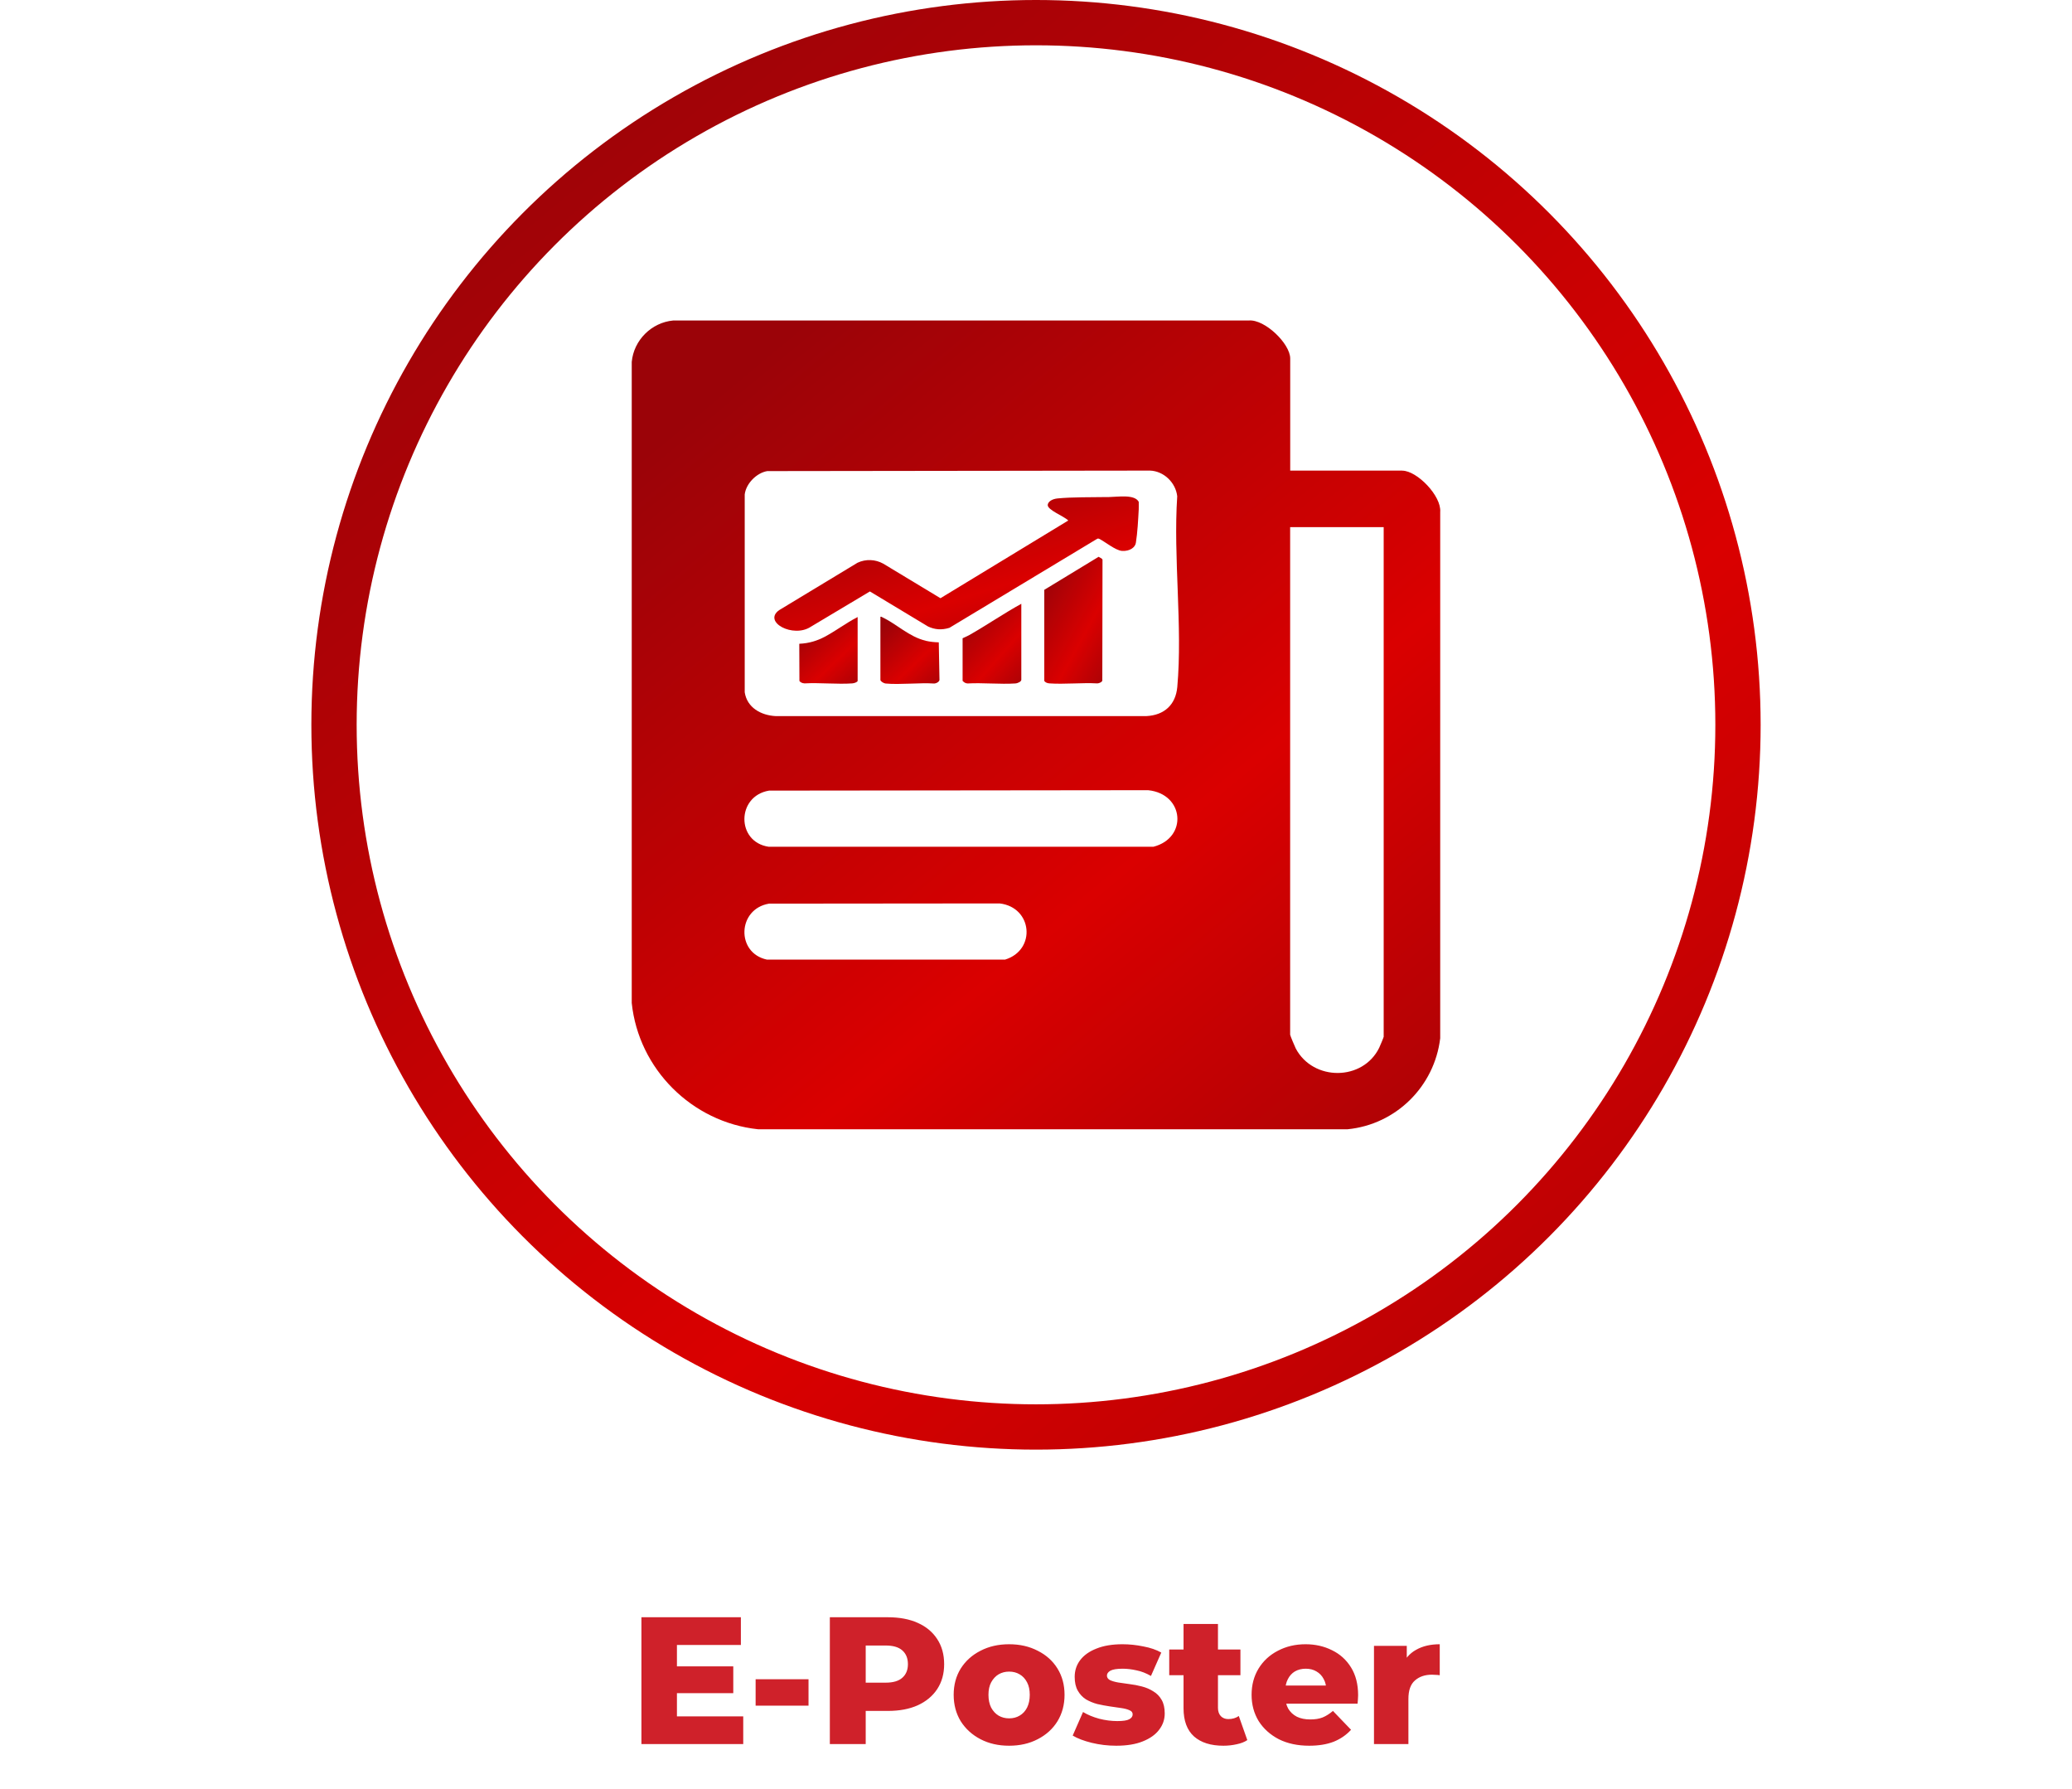 <svg width="183" height="158" viewBox="0 0 183 158" fill="none" xmlns="http://www.w3.org/2000/svg">
<g filter="url(#filter0_b_59_4226)">
<circle cx="91.5" cy="64" r="64" fill="white" fill-opacity="0.1"/>
<circle cx="91.5" cy="64" r="62" stroke="url(#paint0_linear_59_4226)" stroke-width="4"/>
</g>
<path d="M123.851 41.553H113.952V31.655C113.952 30.354 111.718 28.181 110.298 28.299H59.462C57.538 28.474 55.969 30.043 55.795 31.96V88.561C56.405 94.401 61.111 99.088 66.944 99.711H119.026C123.297 99.288 126.69 95.932 127.2 91.674V45.214C127.325 43.794 125.152 41.559 123.851 41.559V41.553ZM88.764 84.733H67.741C64.99 84.154 65.12 80.257 67.922 79.79L88.291 79.771C91.199 80.113 91.535 83.892 88.764 84.733ZM101.875 74.766H67.885C65.015 74.343 65.04 70.29 67.922 69.81L101.402 69.773C104.602 70.097 104.919 73.981 101.875 74.766ZM103.979 60.659C103.836 62.24 102.821 63.149 101.253 63.23H68.501C67.212 63.162 65.98 62.483 65.774 61.126V43.657C65.892 42.693 66.826 41.752 67.766 41.597L101.564 41.553C102.79 41.591 103.842 42.618 103.973 43.819C103.612 49.248 104.459 55.305 103.979 60.665V60.659ZM122.214 91.525C122.214 91.581 121.877 92.377 121.809 92.521C120.365 95.459 115.988 95.484 114.444 92.583C114.363 92.427 113.946 91.431 113.946 91.363V46.546H122.207V91.525H122.214Z" fill="url(#paint1_linear_59_4226)"/>
<path d="M97.841 43.888C96.503 43.913 94.672 43.882 93.39 44.012C92.929 44.062 92.581 44.28 92.537 44.566C92.469 45.027 93.994 45.581 94.349 45.961L83.062 52.821L78.001 49.765C77.316 49.391 76.475 49.341 75.735 49.69L68.818 53.873C67.337 54.919 70.063 56.376 71.62 55.336L76.83 52.224L81.966 55.318C82.564 55.598 83.162 55.648 83.853 55.436L96.926 47.561H97.05C97.549 47.791 98.513 48.607 99.099 48.644C99.79 48.688 100.257 48.327 100.319 47.941C100.468 47.019 100.524 45.88 100.574 44.959C100.587 44.747 100.568 44.529 100.574 44.311C100.207 43.626 98.763 43.875 97.841 43.894V43.888Z" fill="url(#paint2_linear_59_4226)"/>
<path d="M97.026 49.167L92.232 52.08V60.124C92.313 60.242 92.469 60.329 92.686 60.342C93.975 60.435 95.581 60.267 96.901 60.342C97.013 60.342 97.144 60.298 97.225 60.248C97.281 60.211 97.324 60.161 97.356 60.117L97.374 49.441C97.374 49.31 97.15 49.248 97.026 49.161V49.167Z" fill="url(#paint3_linear_59_4226)"/>
<path d="M85.017 56.351V60.117C85.11 60.217 85.247 60.342 85.453 60.348C86.785 60.273 88.366 60.435 89.667 60.348C89.922 60.329 90.203 60.173 90.203 60.024V53.313C88.603 54.197 87.165 55.193 85.583 56.09C85.415 56.183 85.197 56.27 85.017 56.357V56.351Z" fill="url(#paint4_linear_59_4226)"/>
<path d="M81.761 56.575C80.304 56.239 79.165 55.081 77.945 54.514C77.883 54.483 77.864 54.44 77.758 54.459V60.03C77.758 60.148 78.013 60.329 78.231 60.354C79.483 60.472 81.201 60.267 82.508 60.354C82.757 60.335 82.963 60.173 82.975 60.03L82.913 56.718C82.502 56.706 82.147 56.669 81.761 56.581V56.575Z" fill="url(#paint5_linear_59_4226)"/>
<path d="M70.593 56.849L70.605 60.124C70.68 60.242 70.841 60.329 71.059 60.342C72.385 60.267 73.979 60.435 75.274 60.342C75.454 60.329 75.704 60.236 75.747 60.13V54.483C74.714 55.013 73.836 55.697 72.827 56.233C72.186 56.569 71.47 56.806 70.599 56.843L70.593 56.849Z" fill="url(#paint6_linear_59_4226)"/>
<path d="M59.563 147.136H64.763V149.504H59.563V147.136ZM59.787 151.552H65.643V154H56.651V142.8H65.435V145.248H59.787V151.552ZM66.737 150.608V148.272H71.409V150.608H66.737ZM73.292 154V142.8H78.412C79.436 142.8 80.316 142.965 81.052 143.296C81.799 143.627 82.374 144.107 82.78 144.736C83.185 145.355 83.388 146.091 83.388 146.944C83.388 147.787 83.185 148.517 82.78 149.136C82.374 149.755 81.799 150.235 81.052 150.576C80.316 150.907 79.436 151.072 78.412 151.072H75.052L76.46 149.696V154H73.292ZM76.46 150.032L75.052 148.576H78.22C78.881 148.576 79.372 148.432 79.692 148.144C80.022 147.856 80.188 147.456 80.188 146.944C80.188 146.421 80.022 146.016 79.692 145.728C79.372 145.44 78.881 145.296 78.22 145.296H75.052L76.46 143.84V150.032ZM89.125 154.144C88.175 154.144 87.333 153.952 86.597 153.568C85.861 153.184 85.279 152.656 84.853 151.984C84.437 151.301 84.229 150.523 84.229 149.648C84.229 148.773 84.437 148 84.853 147.328C85.279 146.656 85.861 146.133 86.597 145.76C87.333 145.376 88.175 145.184 89.125 145.184C90.074 145.184 90.917 145.376 91.653 145.76C92.4 146.133 92.981 146.656 93.397 147.328C93.813 148 94.021 148.773 94.021 149.648C94.021 150.523 93.813 151.301 93.397 151.984C92.981 152.656 92.4 153.184 91.653 153.568C90.917 153.952 90.074 154.144 89.125 154.144ZM89.125 151.728C89.477 151.728 89.786 151.648 90.053 151.488C90.33 151.328 90.549 151.093 90.709 150.784C90.869 150.464 90.949 150.085 90.949 149.648C90.949 149.211 90.869 148.843 90.709 148.544C90.549 148.235 90.33 148 90.053 147.84C89.786 147.68 89.477 147.6 89.125 147.6C88.784 147.6 88.474 147.68 88.197 147.84C87.93 148 87.712 148.235 87.541 148.544C87.381 148.843 87.301 149.211 87.301 149.648C87.301 150.085 87.381 150.464 87.541 150.784C87.712 151.093 87.93 151.328 88.197 151.488C88.474 151.648 88.784 151.728 89.125 151.728ZM98.581 154.144C97.845 154.144 97.125 154.059 96.421 153.888C95.728 153.717 95.168 153.504 94.741 153.248L95.653 151.168C96.058 151.413 96.533 151.611 97.077 151.76C97.621 151.899 98.154 151.968 98.677 151.968C99.189 151.968 99.541 151.915 99.733 151.808C99.936 151.701 100.037 151.557 100.037 151.376C100.037 151.205 99.941 151.083 99.749 151.008C99.568 150.923 99.323 150.859 99.013 150.816C98.715 150.773 98.384 150.725 98.021 150.672C97.659 150.619 97.29 150.549 96.917 150.464C96.555 150.368 96.219 150.229 95.909 150.048C95.611 149.856 95.371 149.6 95.189 149.28C95.008 148.96 94.917 148.555 94.917 148.064C94.917 147.509 95.077 147.019 95.397 146.592C95.728 146.155 96.208 145.813 96.837 145.568C97.466 145.312 98.234 145.184 99.141 145.184C99.749 145.184 100.362 145.248 100.981 145.376C101.61 145.493 102.138 145.675 102.565 145.92L101.653 147.984C101.226 147.739 100.8 147.573 100.373 147.488C99.947 147.392 99.541 147.344 99.157 147.344C98.645 147.344 98.282 147.403 98.069 147.52C97.867 147.637 97.765 147.781 97.765 147.952C97.765 148.123 97.856 148.256 98.037 148.352C98.219 148.437 98.459 148.507 98.757 148.56C99.067 148.603 99.403 148.651 99.765 148.704C100.128 148.747 100.49 148.816 100.853 148.912C101.226 149.008 101.562 149.152 101.861 149.344C102.17 149.525 102.416 149.776 102.597 150.096C102.778 150.405 102.869 150.805 102.869 151.296C102.869 151.829 102.704 152.309 102.373 152.736C102.053 153.163 101.573 153.504 100.933 153.76C100.304 154.016 99.52 154.144 98.581 154.144ZM108.051 154.144C106.942 154.144 106.078 153.872 105.459 153.328C104.84 152.773 104.531 151.941 104.531 150.832V143.392H107.571V150.8C107.571 151.109 107.656 151.355 107.827 151.536C107.998 151.707 108.216 151.792 108.483 151.792C108.846 151.792 109.155 151.701 109.411 151.52L110.163 153.648C109.907 153.819 109.592 153.941 109.219 154.016C108.846 154.101 108.456 154.144 108.051 154.144ZM103.267 147.92V145.648H109.555V147.92H103.267ZM115.629 154.144C114.605 154.144 113.709 153.952 112.941 153.568C112.184 153.173 111.592 152.64 111.165 151.968C110.749 151.285 110.541 150.512 110.541 149.648C110.541 148.784 110.744 148.016 111.149 147.344C111.565 146.661 112.136 146.133 112.861 145.76C113.587 145.376 114.403 145.184 115.309 145.184C116.163 145.184 116.941 145.36 117.645 145.712C118.349 146.053 118.909 146.56 119.325 147.232C119.741 147.904 119.949 148.72 119.949 149.68C119.949 149.787 119.944 149.909 119.933 150.048C119.923 150.187 119.912 150.315 119.901 150.432H113.037V148.832H118.285L117.133 149.28C117.144 148.885 117.069 148.544 116.909 148.256C116.76 147.968 116.547 147.744 116.269 147.584C116.003 147.424 115.688 147.344 115.325 147.344C114.963 147.344 114.643 147.424 114.365 147.584C114.099 147.744 113.891 147.973 113.741 148.272C113.592 148.56 113.517 148.901 113.517 149.296V149.76C113.517 150.187 113.603 150.555 113.773 150.864C113.955 151.173 114.211 151.413 114.541 151.584C114.872 151.744 115.267 151.824 115.725 151.824C116.152 151.824 116.515 151.765 116.813 151.648C117.123 151.52 117.427 151.328 117.725 151.072L119.325 152.736C118.909 153.195 118.397 153.547 117.789 153.792C117.181 154.027 116.461 154.144 115.629 154.144ZM121.351 154V145.328H124.247V147.856L123.815 147.136C124.071 146.485 124.487 146 125.063 145.68C125.639 145.349 126.338 145.184 127.159 145.184V147.92C127.02 147.899 126.898 147.888 126.791 147.888C126.695 147.877 126.588 147.872 126.471 147.872C125.852 147.872 125.351 148.043 124.967 148.384C124.583 148.715 124.391 149.259 124.391 150.016V154H121.351Z" fill="#CF212A"/>
<defs>
<filter id="filter0_b_59_4226" x="23.5" y="-4" width="136" height="136" filterUnits="userSpaceOnUse" color-interpolation-filters="sRGB">
<feFlood flood-opacity="0" result="BackgroundImageFix"/>
<feGaussianBlur in="BackgroundImageFix" stdDeviation="2"/>
<feComposite in2="SourceAlpha" operator="in" result="effect1_backgroundBlur_59_4226"/>
<feBlend mode="normal" in="SourceGraphic" in2="effect1_backgroundBlur_59_4226" result="shape"/>
</filter>
<linearGradient id="paint0_linear_59_4226" x1="52.69" y1="1.801" x2="172.298" y2="145.547" gradientUnits="userSpaceOnUse">
<stop stop-color="#9B0308"/>
<stop offset="0.53" stop-color="#DA0000"/>
<stop offset="1" stop-color="#9B0308"/>
</linearGradient>
<linearGradient id="paint1_linear_59_4226" x1="69.848" y1="29.299" x2="136.583" y2="109.496" gradientUnits="userSpaceOnUse">
<stop stop-color="#9B0308"/>
<stop offset="0.53" stop-color="#DA0000"/>
<stop offset="1" stop-color="#9B0308"/>
</linearGradient>
<linearGradient id="paint2_linear_59_4226" x1="74.726" y1="44.002" x2="81.042" y2="64.604" gradientUnits="userSpaceOnUse">
<stop stop-color="#9B0308"/>
<stop offset="0.53" stop-color="#DA0000"/>
<stop offset="1" stop-color="#9B0308"/>
</linearGradient>
<linearGradient id="paint3_linear_59_4226" x1="93.244" y1="49.318" x2="102.252" y2="54.284" gradientUnits="userSpaceOnUse">
<stop stop-color="#9B0308"/>
<stop offset="0.53" stop-color="#DA0000"/>
<stop offset="1" stop-color="#9B0308"/>
</linearGradient>
<linearGradient id="paint4_linear_59_4226" x1="86.037" y1="53.412" x2="92.695" y2="59.289" gradientUnits="userSpaceOnUse">
<stop stop-color="#9B0308"/>
<stop offset="0.53" stop-color="#DA0000"/>
<stop offset="1" stop-color="#9B0308"/>
</linearGradient>
<linearGradient id="paint5_linear_59_4226" x1="78.785" y1="54.538" x2="84.419" y2="60.487" gradientUnits="userSpaceOnUse">
<stop stop-color="#9B0308"/>
<stop offset="0.53" stop-color="#DA0000"/>
<stop offset="1" stop-color="#9B0308"/>
</linearGradient>
<linearGradient id="paint6_linear_59_4226" x1="71.607" y1="54.566" x2="77.194" y2="60.446" gradientUnits="userSpaceOnUse">
<stop stop-color="#9B0308"/>
<stop offset="0.53" stop-color="#DA0000"/>
<stop offset="1" stop-color="#9B0308"/>
</linearGradient>
</defs>
</svg>
